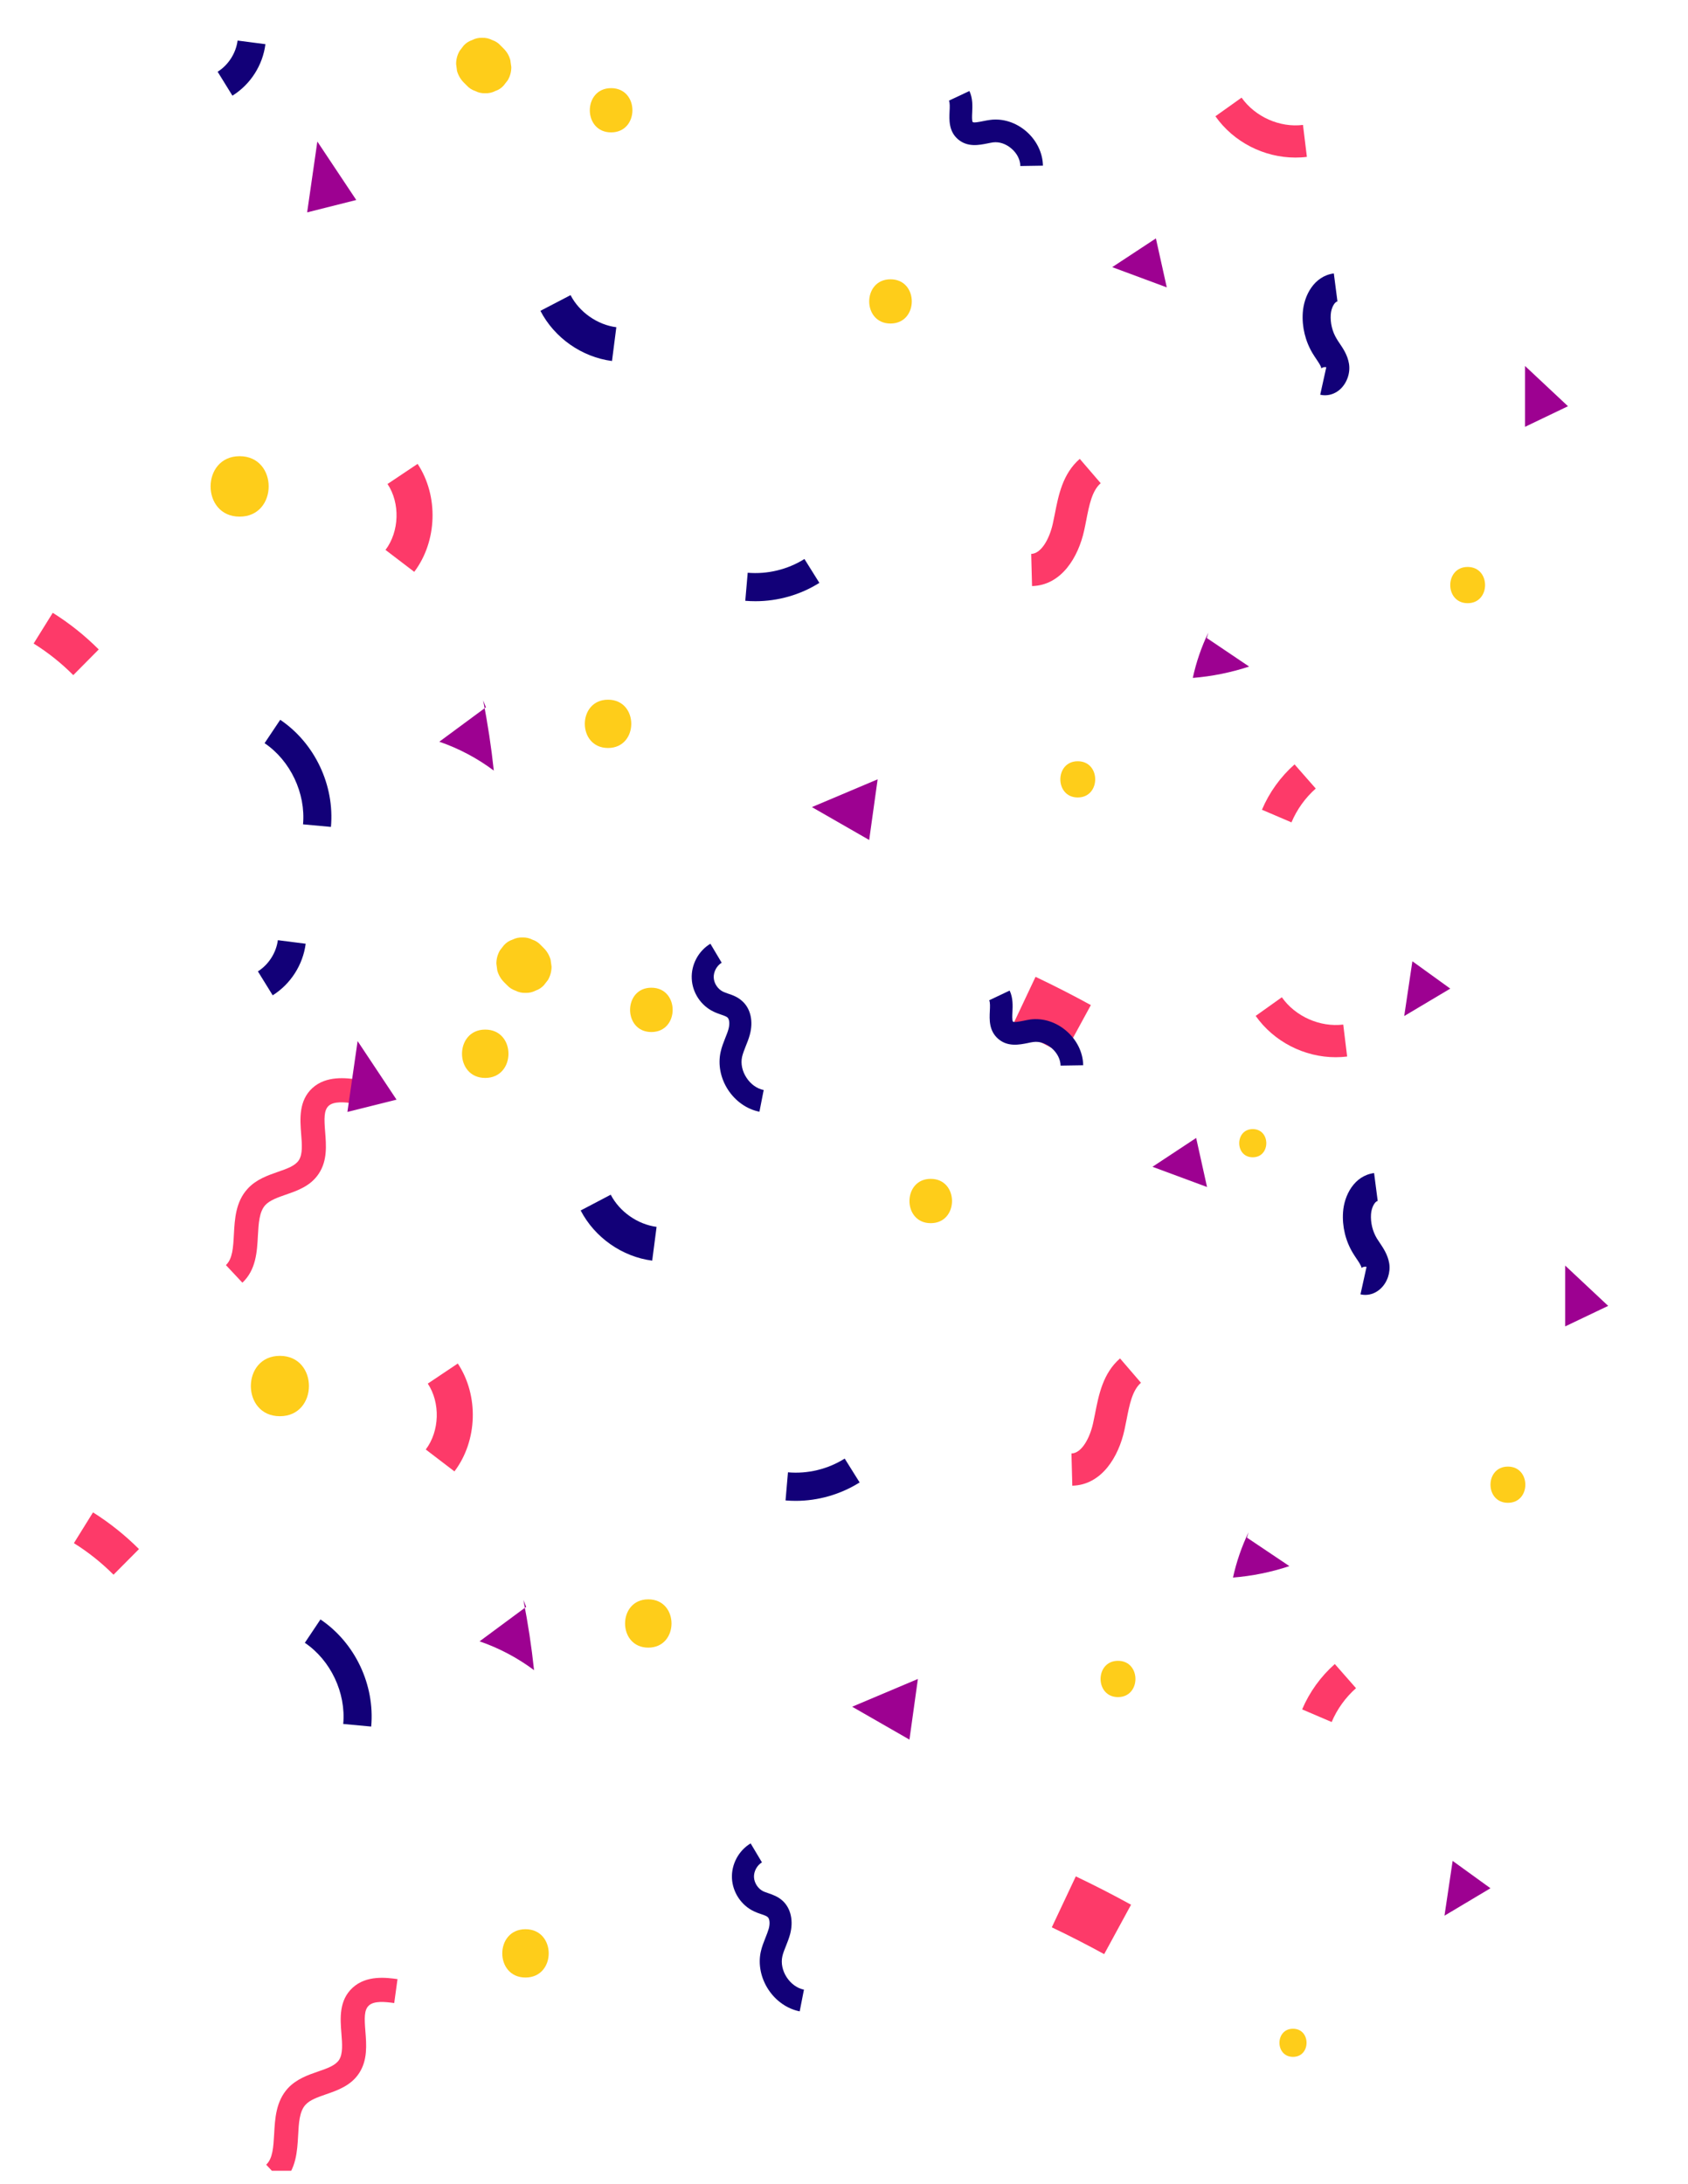 <svg xmlns="http://www.w3.org/2000/svg" xmlns:xlink="http://www.w3.org/1999/xlink" width="126" zoomAndPan="magnify" viewBox="0 0 94.5 122.25" height="163" preserveAspectRatio="xMidYMid meet" version="1.0"><defs><clipPath id="d950e0de77"><path d="M 12 2.117 L 15 2.117 L 15 6 L 12 6 Z M 12 2.117 " clip-rule="nonzero"/></clipPath><clipPath id="5152cf12f5"><path d="M 25 2.117 L 29 2.117 L 29 6 L 25 6 Z M 25 2.117 " clip-rule="nonzero"/></clipPath><clipPath id="81f72e7efd"><path d="M 1.742 34 L 6 34 L 6 38 L 1.742 38 Z M 1.742 34 " clip-rule="nonzero"/></clipPath><clipPath id="e744b5f450"><path d="M 12 60 L 20 60 L 20 71.809 L 12 71.809 Z M 12 60 " clip-rule="nonzero"/></clipPath><clipPath id="b0c661b846"><path d="M 85 20 L 87.922 20 L 87.922 24 L 85 24 Z M 85 20 " clip-rule="nonzero"/></clipPath><clipPath id="8ea0667ca0"><path d="M 14 52.473 L 18 52.473 L 18 56 L 14 56 Z M 14 52.473 " clip-rule="nonzero"/></clipPath><clipPath id="665339ffa3"><path d="M 27 52.473 L 31 52.473 L 31 56 L 27 56 Z M 27 52.473 " clip-rule="nonzero"/></clipPath><clipPath id="fafa5bb9a4"><path d="M 14 110 L 23 110 L 23 121.504 L 14 121.504 Z M 14 110 " clip-rule="nonzero"/></clipPath><clipPath id="98cdb3dc28"><path d="M 87 70 L 90.176 70 L 90.176 75 L 87 75 Z M 87 70 " clip-rule="nonzero"/></clipPath></defs><path fill="#120078" d="M 34.262 20.207 C 32.574 19.988 31.039 18.914 30.254 17.398 L 31.941 16.52 C 32.434 17.473 33.441 18.18 34.504 18.316 Z M 34.262 20.207 " fill-opacity="1" fill-rule="nonzero"/><path fill="#120078" d="M 42.297 33.652 C 42.105 33.652 41.914 33.645 41.723 33.629 L 41.859 32.059 C 42.965 32.152 44.094 31.879 45.035 31.289 L 45.871 32.625 C 44.805 33.297 43.551 33.652 42.297 33.652 Z M 42.297 33.652 " fill-opacity="1" fill-rule="nonzero"/><path fill="#120078" d="M 74.18 22.125 C 74.09 22.125 74 22.117 73.91 22.094 L 74.25 20.555 C 74.105 20.523 73.984 20.598 73.961 20.629 C 73.965 20.625 73.969 20.609 73.969 20.602 C 73.949 20.477 73.82 20.293 73.688 20.094 C 73.621 19.992 73.551 19.891 73.488 19.785 C 73.078 19.105 72.879 18.293 72.934 17.5 C 72.996 16.543 73.57 15.449 74.672 15.305 L 74.875 16.871 C 74.723 16.891 74.527 17.215 74.5 17.605 C 74.469 18.078 74.586 18.562 74.832 18.965 C 74.879 19.047 74.934 19.129 74.988 19.207 C 75.191 19.508 75.441 19.875 75.52 20.355 C 75.605 20.859 75.418 21.414 75.051 21.766 C 74.805 22 74.496 22.125 74.18 22.125 Z M 74.18 22.125 " fill-opacity="1" fill-rule="nonzero"/><path fill="#120078" d="M 18.527 46.285 L 16.965 46.141 C 17.121 44.402 16.258 42.574 14.812 41.598 L 15.688 40.289 C 17.625 41.598 18.738 43.953 18.527 46.285 Z M 18.527 46.285 " fill-opacity="1" fill-rule="nonzero"/><path fill="#120078" d="M 42.516 62.227 C 41.82 62.09 41.18 61.645 40.758 61 C 40.34 60.359 40.188 59.594 40.34 58.895 C 40.402 58.605 40.504 58.352 40.602 58.102 C 40.672 57.926 40.742 57.758 40.785 57.594 C 40.859 57.316 40.836 57.055 40.73 56.953 C 40.66 56.891 40.512 56.84 40.352 56.785 C 40.23 56.742 40.09 56.695 39.949 56.625 C 39.242 56.289 38.762 55.566 38.727 54.781 C 38.688 53.996 39.098 53.227 39.77 52.824 L 40.402 53.887 C 40.125 54.055 39.941 54.398 39.957 54.723 C 39.973 55.047 40.188 55.367 40.48 55.508 C 40.555 55.543 40.652 55.578 40.75 55.613 C 41 55.695 41.305 55.801 41.566 56.047 C 42.027 56.469 42.18 57.172 41.977 57.918 C 41.914 58.152 41.828 58.363 41.746 58.566 C 41.664 58.773 41.586 58.973 41.543 59.16 C 41.461 59.535 41.551 59.957 41.789 60.32 C 42.027 60.688 42.379 60.938 42.754 61.012 Z M 42.516 62.227 " fill-opacity="1" fill-rule="nonzero"/><g clip-path="url(#d950e0de77)"><path fill="#120078" d="M 13.012 5.355 L 12.184 4.016 C 12.785 3.641 13.211 2.973 13.301 2.27 L 14.859 2.473 C 14.711 3.652 14.02 4.73 13.012 5.355 Z M 13.012 5.355 " fill-opacity="1" fill-rule="nonzero"/></g><path fill="#120078" d="M 57.121 9.293 C 57.117 8.941 56.938 8.586 56.629 8.32 C 56.32 8.051 55.945 7.926 55.598 7.969 C 55.496 7.984 55.391 8.004 55.285 8.027 C 54.812 8.121 54.168 8.254 53.633 7.797 C 53.105 7.344 53.141 6.703 53.16 6.234 C 53.172 6 53.184 5.758 53.125 5.633 L 54.27 5.094 C 54.465 5.504 54.441 5.941 54.426 6.297 C 54.418 6.465 54.402 6.785 54.457 6.832 C 54.52 6.887 54.855 6.816 55.035 6.781 C 55.168 6.754 55.305 6.727 55.434 6.711 C 56.137 6.617 56.875 6.852 57.457 7.355 C 58.035 7.859 58.375 8.559 58.387 9.273 Z M 57.121 9.293 " fill-opacity="1" fill-rule="nonzero"/><path fill="#fecd1a" d="M 70.133 63.199 C 69.125 63.199 69.121 64.777 70.133 64.777 C 71.145 64.777 71.145 63.199 70.133 63.199 Z M 70.133 63.199 " fill-opacity="1" fill-rule="nonzero"/><path fill="#fecd1a" d="M 27.164 57.629 C 25.434 57.629 25.43 60.336 27.164 60.336 C 28.898 60.336 28.902 57.629 27.164 57.629 Z M 27.164 57.629 " fill-opacity="1" fill-rule="nonzero"/><path fill="#fecd1a" d="M 34.039 39.164 C 32.309 39.164 32.305 41.867 34.039 41.867 C 35.773 41.867 35.777 39.164 34.039 39.164 Z M 34.039 39.164 " fill-opacity="1" fill-rule="nonzero"/><path fill="#fecd1a" d="M 13.414 25.535 C 11.25 25.535 11.246 28.918 13.414 28.918 C 15.582 28.918 15.586 25.535 13.414 25.535 Z M 13.414 25.535 " fill-opacity="1" fill-rule="nonzero"/><path fill="#fecd1a" d="M 49.852 15.633 C 48.266 15.633 48.262 18.109 49.852 18.109 C 51.441 18.109 51.445 15.633 49.852 15.633 Z M 49.852 15.633 " fill-opacity="1" fill-rule="nonzero"/><path fill="#fecd1a" d="M 82.164 31.734 C 80.867 31.734 80.863 33.762 82.164 33.762 C 83.465 33.762 83.465 31.734 82.164 31.734 Z M 82.164 31.734 " fill-opacity="1" fill-rule="nonzero"/><path fill="#fecd1a" d="M 60.336 42.609 C 59.039 42.609 59.035 44.637 60.336 44.637 C 61.637 44.637 61.641 42.609 60.336 42.609 Z M 60.336 42.609 " fill-opacity="1" fill-rule="nonzero"/><g clip-path="url(#5152cf12f5)"><path fill="#fecd1a" d="M 28.57 3.367 C 28.504 3.117 28.379 2.902 28.195 2.719 L 28.023 2.547 C 27.895 2.402 27.738 2.305 27.555 2.242 C 27.383 2.152 27.195 2.109 26.992 2.117 C 26.793 2.109 26.605 2.152 26.434 2.242 C 26.25 2.305 26.094 2.402 25.961 2.547 C 25.887 2.645 25.809 2.746 25.734 2.844 C 25.602 3.07 25.535 3.316 25.535 3.582 L 25.586 3.973 C 25.656 4.219 25.781 4.434 25.961 4.617 C 26.02 4.676 26.078 4.734 26.133 4.789 C 26.266 4.934 26.422 5.035 26.605 5.094 C 26.777 5.184 26.965 5.227 27.164 5.219 C 27.367 5.227 27.555 5.184 27.727 5.094 C 27.91 5.035 28.066 4.934 28.195 4.789 C 28.273 4.691 28.348 4.594 28.426 4.492 C 28.559 4.266 28.625 4.02 28.625 3.754 Z M 28.57 3.367 " fill-opacity="1" fill-rule="nonzero"/></g><path fill="#fecd1a" d="M 34.211 4.934 C 32.625 4.934 32.621 7.41 34.211 7.41 C 35.801 7.41 35.805 4.934 34.211 4.934 Z M 34.211 4.934 " fill-opacity="1" fill-rule="nonzero"/><path fill="#fd3a69" d="M 57.777 32.805 L 57.73 31.004 C 58.312 30.988 58.766 30.113 58.941 29.305 C 58.98 29.133 59.016 28.953 59.051 28.777 C 59.258 27.715 59.492 26.516 60.449 25.684 L 61.621 27.047 C 61.133 27.469 60.977 28.273 60.812 29.121 C 60.773 29.316 60.738 29.504 60.695 29.691 C 60.371 31.168 59.438 32.762 57.777 32.805 Z M 57.777 32.805 " fill-opacity="1" fill-rule="nonzero"/><path fill="#fd3a69" d="M 72.52 8.82 C 70.77 8.82 69.062 7.957 68.043 6.508 L 69.508 5.465 C 70.266 6.539 71.648 7.156 72.945 6.992 L 73.164 8.781 C 72.949 8.809 72.734 8.82 72.52 8.82 Z M 72.52 8.82 " fill-opacity="1" fill-rule="nonzero"/><path fill="#fd3a69" d="M 72.301 46.031 L 70.648 45.324 C 71.055 44.359 71.688 43.48 72.473 42.785 L 73.66 44.137 C 73.074 44.656 72.605 45.309 72.301 46.031 Z M 72.301 46.031 " fill-opacity="1" fill-rule="nonzero"/><path fill="#fd3a69" d="M 59.562 59.027 C 58.602 58.5 57.617 57.996 56.629 57.523 L 57.973 54.676 C 59.016 55.172 60.059 55.703 61.07 56.258 Z M 59.562 59.027 " fill-opacity="1" fill-rule="nonzero"/><g clip-path="url(#81f72e7efd)"><path fill="#fd3a69" d="M 4.102 37.789 C 3.434 37.117 2.688 36.523 1.883 36.02 L 2.953 34.301 C 3.887 34.883 4.75 35.574 5.527 36.352 Z M 4.102 37.789 " fill-opacity="1" fill-rule="nonzero"/></g><path fill="#fd3a69" d="M 23.191 32.008 L 21.582 30.781 C 22.359 29.75 22.41 28.164 21.695 27.09 L 23.379 25.965 C 24.562 27.754 24.484 30.297 23.191 32.008 Z M 23.191 32.008 " fill-opacity="1" fill-rule="nonzero"/><g clip-path="url(#e744b5f450)"><path fill="#fd3a69" d="M 13.57 71.797 L 12.648 70.812 C 13.02 70.461 13.055 69.828 13.094 69.094 C 13.141 68.238 13.191 67.27 13.863 66.539 C 14.34 66.016 14.984 65.793 15.555 65.594 C 16.074 65.414 16.523 65.258 16.73 64.941 C 16.953 64.598 16.906 64.047 16.859 63.465 C 16.797 62.641 16.715 61.613 17.488 60.902 C 18.27 60.188 19.395 60.34 20 60.422 L 19.816 61.762 C 19.281 61.688 18.688 61.633 18.398 61.898 C 18.129 62.148 18.145 62.617 18.203 63.355 C 18.262 64.105 18.332 64.953 17.855 65.68 C 17.398 66.387 16.652 66.645 15.992 66.871 C 15.535 67.031 15.102 67.184 14.852 67.453 C 14.512 67.828 14.477 68.477 14.438 69.168 C 14.391 70.062 14.336 71.074 13.57 71.797 Z M 13.57 71.797 " fill-opacity="1" fill-rule="nonzero"/></g><path fill="#9d0191" d="M 67.645 35.41 C 67.258 36.219 66.965 37.07 66.777 37.945 C 67.848 37.859 68.91 37.645 69.93 37.309 C 69.137 36.777 68.348 36.246 67.559 35.711 " fill-opacity="1" fill-rule="nonzero"/><path fill="#9d0191" d="M 27.203 39.59 C 26.332 40.23 25.465 40.875 24.594 41.516 C 25.684 41.891 26.719 42.438 27.645 43.133 C 27.504 41.812 27.305 40.5 27.047 39.199 " fill-opacity="1" fill-rule="nonzero"/><path fill="#9d0191" d="M 64.711 13.344 L 62.266 14.953 L 65.32 16.086 Z M 64.711 13.344 " fill-opacity="1" fill-rule="nonzero"/><path fill="#9d0191" d="M 17.766 7.922 L 17.195 11.887 L 19.945 11.195 Z M 17.766 7.922 " fill-opacity="1" fill-rule="nonzero"/><path fill="#9d0191" d="M 79.07 53.805 L 78.613 56.871 L 81.191 55.336 Z M 79.07 53.805 " fill-opacity="1" fill-rule="nonzero"/><g clip-path="url(#b0c661b846)"><path fill="#9d0191" d="M 85.375 20.484 L 87.781 22.738 L 85.375 23.891 Z M 85.375 20.484 " fill-opacity="1" fill-rule="nonzero"/></g><path fill="#9d0191" d="M 49.133 43.621 L 45.453 45.176 L 48.66 47.016 Z M 49.133 43.621 " fill-opacity="1" fill-rule="nonzero"/><path fill="#120078" d="M 36.512 70.562 C 34.828 70.344 33.293 69.266 32.508 67.754 L 34.191 66.871 C 34.688 67.828 35.695 68.531 36.758 68.672 Z M 36.512 70.562 " fill-opacity="1" fill-rule="nonzero"/><path fill="#120078" d="M 44.547 84.008 C 44.355 84.008 44.168 84 43.977 83.984 L 44.113 82.41 C 45.219 82.508 46.348 82.234 47.289 81.641 L 48.125 82.977 C 47.055 83.648 45.805 84.008 44.547 84.008 Z M 44.547 84.008 " fill-opacity="1" fill-rule="nonzero"/><path fill="#120078" d="M 76.43 72.48 C 76.344 72.48 76.254 72.469 76.164 72.449 L 76.504 70.91 C 76.359 70.879 76.234 70.949 76.211 70.984 C 76.219 70.98 76.223 70.965 76.223 70.957 C 76.199 70.832 76.074 70.645 75.941 70.449 C 75.871 70.348 75.805 70.242 75.742 70.141 C 75.328 69.461 75.133 68.648 75.188 67.852 C 75.25 66.898 75.82 65.805 76.926 65.66 L 77.129 67.223 C 76.977 67.242 76.781 67.57 76.754 67.961 C 76.723 68.434 76.84 68.914 77.082 69.32 C 77.133 69.402 77.188 69.48 77.242 69.562 C 77.441 69.859 77.691 70.23 77.773 70.711 C 77.855 71.215 77.672 71.766 77.305 72.117 C 77.055 72.355 76.75 72.48 76.43 72.48 Z M 76.43 72.48 " fill-opacity="1" fill-rule="nonzero"/><path fill="#120078" d="M 20.781 96.641 L 19.215 96.496 C 19.375 94.754 18.512 92.93 17.066 91.953 L 17.941 90.645 C 19.879 91.953 20.992 94.305 20.781 96.641 Z M 20.781 96.641 " fill-opacity="1" fill-rule="nonzero"/><path fill="#120078" d="M 44.77 112.582 C 44.074 112.445 43.43 111.996 43.012 111.355 C 42.594 110.715 42.438 109.945 42.59 109.25 C 42.652 108.961 42.758 108.703 42.855 108.457 C 42.926 108.281 42.992 108.109 43.039 107.949 C 43.113 107.672 43.09 107.41 42.984 107.309 C 42.914 107.242 42.766 107.191 42.605 107.137 C 42.48 107.098 42.344 107.047 42.203 106.98 C 41.496 106.645 41.016 105.918 40.977 105.133 C 40.941 104.348 41.352 103.582 42.023 103.18 L 42.656 104.242 C 42.379 104.41 42.195 104.75 42.211 105.074 C 42.227 105.398 42.441 105.723 42.73 105.863 C 42.809 105.898 42.902 105.93 43.004 105.965 C 43.254 106.051 43.559 106.156 43.82 106.398 C 44.277 106.824 44.43 107.523 44.23 108.273 C 44.164 108.508 44.082 108.719 44 108.922 C 43.918 109.129 43.836 109.324 43.797 109.512 C 43.715 109.887 43.805 110.312 44.043 110.676 C 44.281 111.039 44.633 111.293 45.008 111.367 Z M 44.77 112.582 " fill-opacity="1" fill-rule="nonzero"/><g clip-path="url(#8ea0667ca0)"><path fill="#120078" d="M 15.266 55.711 L 14.438 54.371 C 15.035 53.996 15.465 53.328 15.555 52.625 L 17.113 52.824 C 16.961 54.004 16.27 55.082 15.266 55.711 Z M 15.266 55.711 " fill-opacity="1" fill-rule="nonzero"/></g><path fill="#120078" d="M 59.375 59.645 C 59.367 59.293 59.188 58.941 58.883 58.672 C 58.574 58.406 58.199 58.277 57.852 58.324 C 57.75 58.336 57.645 58.359 57.539 58.383 C 57.066 58.477 56.418 58.609 55.887 58.152 C 55.359 57.699 55.391 57.059 55.414 56.59 C 55.426 56.355 55.438 56.113 55.379 55.988 L 56.523 55.445 C 56.719 55.859 56.695 56.297 56.68 56.648 C 56.672 56.82 56.656 57.137 56.711 57.184 C 56.773 57.238 57.109 57.172 57.289 57.137 C 57.422 57.109 57.555 57.082 57.688 57.062 C 58.391 56.973 59.129 57.207 59.707 57.711 C 60.289 58.215 60.629 58.91 60.641 59.625 Z M 59.375 59.645 " fill-opacity="1" fill-rule="nonzero"/><path fill="#fecd1a" d="M 72.387 113.555 C 71.375 113.555 71.375 115.129 72.387 115.129 C 73.398 115.129 73.398 113.555 72.387 113.555 Z M 72.387 113.555 " fill-opacity="1" fill-rule="nonzero"/><path fill="#fecd1a" d="M 29.418 107.984 C 27.688 107.984 27.684 110.688 29.418 110.688 C 31.152 110.688 31.152 107.984 29.418 107.984 Z M 29.418 107.984 " fill-opacity="1" fill-rule="nonzero"/><path fill="#fecd1a" d="M 36.293 89.52 C 34.562 89.52 34.559 92.223 36.293 92.223 C 38.027 92.223 38.027 89.52 36.293 89.52 Z M 36.293 89.52 " fill-opacity="1" fill-rule="nonzero"/><path fill="#fecd1a" d="M 15.668 75.891 C 13.504 75.891 13.5 79.27 15.668 79.27 C 17.836 79.27 17.84 75.891 15.668 75.891 Z M 15.668 75.891 " fill-opacity="1" fill-rule="nonzero"/><path fill="#fecd1a" d="M 52.105 65.984 C 50.52 65.984 50.516 68.465 52.105 68.465 C 53.695 68.465 53.695 65.984 52.105 65.984 Z M 52.105 65.984 " fill-opacity="1" fill-rule="nonzero"/><path fill="#fecd1a" d="M 84.418 82.09 C 83.117 82.09 83.117 84.117 84.418 84.117 C 85.719 84.117 85.719 82.09 84.418 82.09 Z M 84.418 82.09 " fill-opacity="1" fill-rule="nonzero"/><path fill="#fecd1a" d="M 62.59 92.961 C 61.289 92.961 61.289 94.992 62.59 94.992 C 63.891 94.992 63.891 92.961 62.59 92.961 Z M 62.59 92.961 " fill-opacity="1" fill-rule="nonzero"/><g clip-path="url(#665339ffa3)"><path fill="#fecd1a" d="M 30.824 53.719 C 30.754 53.473 30.629 53.258 30.449 53.074 L 30.277 52.902 C 30.145 52.758 29.988 52.656 29.809 52.598 C 29.637 52.508 29.449 52.465 29.246 52.473 C 29.047 52.465 28.859 52.508 28.684 52.598 C 28.504 52.656 28.348 52.758 28.215 52.902 C 28.141 53 28.062 53.098 27.988 53.195 C 27.855 53.426 27.789 53.672 27.789 53.938 L 27.84 54.324 C 27.91 54.574 28.035 54.789 28.215 54.973 C 28.273 55.031 28.328 55.086 28.387 55.145 C 28.52 55.289 28.676 55.387 28.855 55.449 C 29.031 55.539 29.219 55.582 29.418 55.574 C 29.621 55.582 29.809 55.539 29.98 55.449 C 30.16 55.387 30.316 55.289 30.449 55.145 C 30.527 55.047 30.602 54.945 30.68 54.848 C 30.809 54.621 30.875 54.375 30.879 54.109 Z M 30.824 53.719 " fill-opacity="1" fill-rule="nonzero"/></g><path fill="#fecd1a" d="M 36.465 55.285 C 34.879 55.285 34.875 57.766 36.465 57.766 C 38.055 57.766 38.055 55.285 36.465 55.285 Z M 36.465 55.285 " fill-opacity="1" fill-rule="nonzero"/><path fill="#fd3a69" d="M 60.031 83.16 L 59.984 81.355 C 60.566 81.344 61.02 80.465 61.195 79.66 C 61.234 79.484 61.27 79.309 61.305 79.129 C 61.512 78.07 61.746 76.867 62.703 76.035 L 63.875 77.398 C 63.387 77.824 63.23 78.629 63.066 79.477 C 63.027 79.668 62.988 79.859 62.949 80.047 C 62.625 81.523 61.691 83.117 60.031 83.16 Z M 60.031 83.16 " fill-opacity="1" fill-rule="nonzero"/><path fill="#fd3a69" d="M 74.773 59.176 C 73.023 59.176 71.316 58.309 70.297 56.863 L 71.762 55.82 C 72.516 56.895 73.898 57.508 75.199 57.348 L 75.418 59.137 C 75.203 59.164 74.988 59.176 74.773 59.176 Z M 74.773 59.176 " fill-opacity="1" fill-rule="nonzero"/><path fill="#fd3a69" d="M 74.551 96.387 L 72.898 95.68 C 73.309 94.711 73.941 93.836 74.727 93.141 L 75.914 94.492 C 75.328 95.012 74.855 95.664 74.551 96.387 Z M 74.551 96.387 " fill-opacity="1" fill-rule="nonzero"/><path fill="#fd3a69" d="M 61.816 109.379 C 60.855 108.855 59.871 108.348 58.883 107.879 L 60.227 105.027 C 61.27 105.523 62.312 106.059 63.32 106.613 Z M 61.816 109.379 " fill-opacity="1" fill-rule="nonzero"/><path fill="#fd3a69" d="M 6.355 88.141 C 5.688 87.473 4.941 86.875 4.137 86.375 L 5.207 84.652 C 6.137 85.238 7.004 85.93 7.781 86.707 Z M 6.355 88.141 " fill-opacity="1" fill-rule="nonzero"/><path fill="#fd3a69" d="M 25.441 82.359 L 23.836 81.133 C 24.613 80.105 24.66 78.52 23.949 77.445 L 25.629 76.32 C 26.816 78.109 26.738 80.648 25.441 82.359 Z M 25.441 82.359 " fill-opacity="1" fill-rule="nonzero"/><g clip-path="url(#fafa5bb9a4)"><path fill="#fd3a69" d="M 15.824 122.152 L 14.902 121.164 C 15.273 120.816 15.305 120.18 15.348 119.445 C 15.395 118.594 15.445 117.625 16.113 116.891 C 16.594 116.371 17.238 116.145 17.809 115.949 C 18.328 115.77 18.777 115.613 18.984 115.297 C 19.203 114.953 19.16 114.402 19.113 113.816 C 19.047 112.992 18.965 111.969 19.742 111.258 C 20.523 110.539 21.648 110.695 22.254 110.777 L 22.07 112.117 C 21.535 112.043 20.941 111.988 20.652 112.254 C 20.379 112.5 20.398 112.969 20.457 113.711 C 20.516 114.457 20.582 115.305 20.109 116.035 C 19.652 116.738 18.906 117 18.246 117.227 C 17.789 117.387 17.355 117.535 17.105 117.809 C 16.762 118.18 16.727 118.832 16.691 119.52 C 16.641 120.414 16.586 121.43 15.824 122.152 Z M 15.824 122.152 " fill-opacity="1" fill-rule="nonzero"/></g><path fill="#9d0191" d="M 69.898 85.766 C 69.512 86.57 69.219 87.426 69.027 88.301 C 70.102 88.215 71.164 88 72.184 87.66 C 71.391 87.129 70.602 86.598 69.809 86.066 " fill-opacity="1" fill-rule="nonzero"/><path fill="#9d0191" d="M 29.457 89.941 C 28.586 90.586 27.715 91.227 26.848 91.871 C 27.938 92.246 28.973 92.793 29.898 93.484 C 29.758 92.168 29.559 90.855 29.301 89.555 " fill-opacity="1" fill-rule="nonzero"/><path fill="#9d0191" d="M 66.965 63.695 L 64.52 65.309 L 67.574 66.441 Z M 66.965 63.695 " fill-opacity="1" fill-rule="nonzero"/><path fill="#9d0191" d="M 20.02 58.273 L 19.449 62.238 L 22.199 61.551 Z M 20.02 58.273 " fill-opacity="1" fill-rule="nonzero"/><path fill="#9d0191" d="M 81.324 104.16 L 80.867 107.227 L 83.441 105.691 Z M 81.324 104.16 " fill-opacity="1" fill-rule="nonzero"/><g clip-path="url(#98cdb3dc28)"><path fill="#9d0191" d="M 87.625 70.84 L 90.031 73.094 L 87.625 74.242 Z M 87.625 70.84 " fill-opacity="1" fill-rule="nonzero"/></g><path fill="#9d0191" d="M 51.387 93.977 L 47.707 95.531 L 50.914 97.371 Z M 51.387 93.977 " fill-opacity="1" fill-rule="nonzero"/></svg>